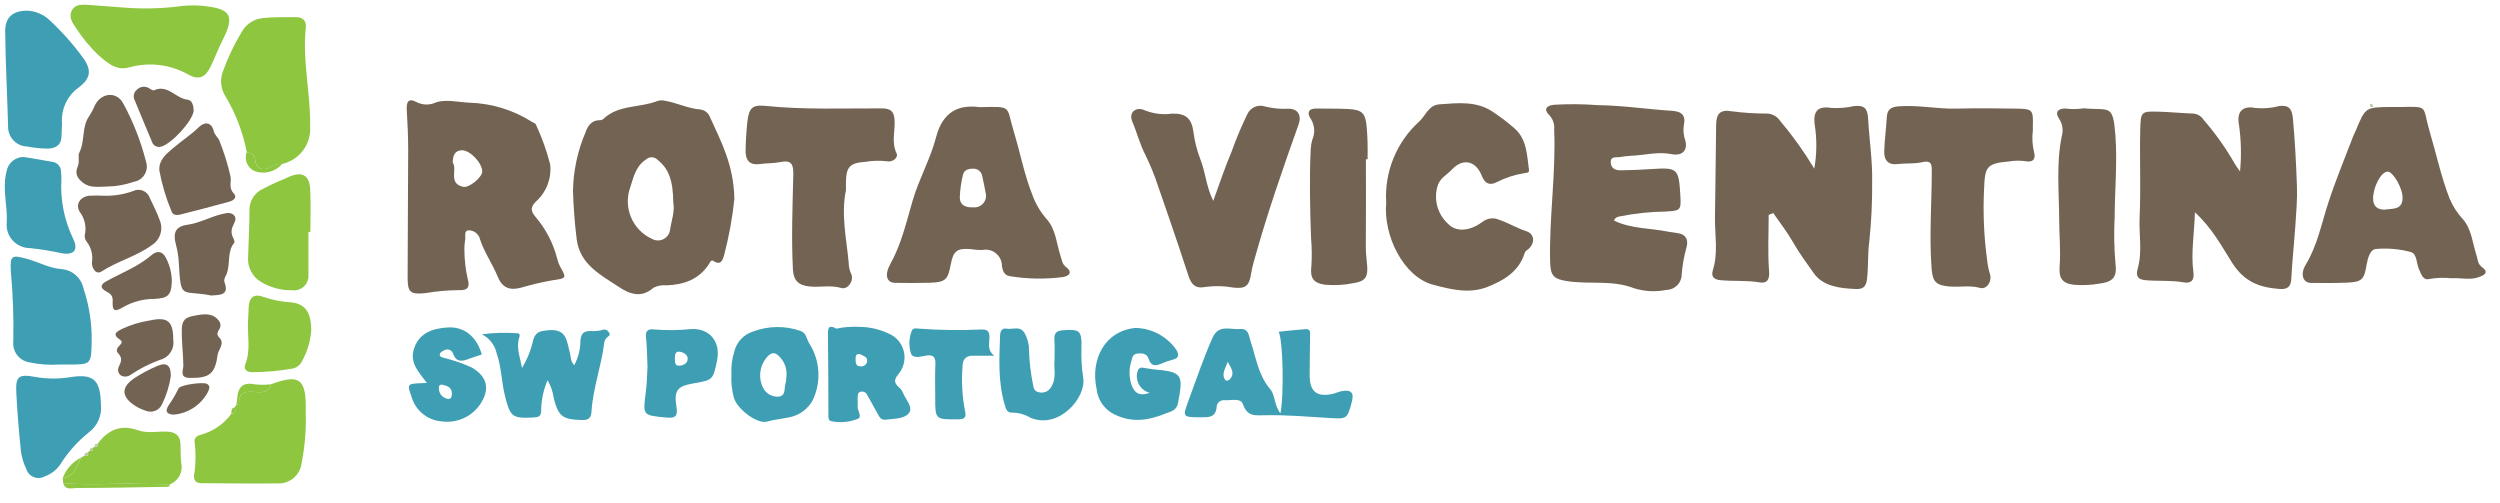<svg xmlns="http://www.w3.org/2000/svg" xmlns:xlink="http://www.w3.org/1999/xlink" viewBox="59.003 268.312 524.004 105.376"><defs><path d="M429.72 313.35C429.72 317.31 429.5 321.29 429.81 325.23C429.96 327.13 429.19 327.74 427.82 327.5C425.11 327.04 422.4 327.29 419.71 327.05C418.39 326.94 417.54 326.41 418.03 324.9C419.16 321.31 418.43 317.61 418.46 313.99C418.53 307.47 418.65 300.95 418.71 294.42C418.73 292.29 419.46 291.2 421.93 291.63C424.38 291.96 426.85 292.12 429.32 292.11C430.43 292.13 431.47 292.69 432.1 293.62C434.76 296.77 437.16 300.13 439.28 303.66C439.82 300.61 439.85 297.49 439.37 294.44C438.99 291.6 440.06 290.47 442.82 290.93C444.41 291.03 446 290.91 447.55 290.56C449.59 290.31 450.45 290.85 450.57 293.21C450.8 297.57 451.49 301.9 451.41 306.31C451.45 310.52 451.25 314.74 450.81 318.93C450.45 321.56 450.65 324.19 450.33 326.81C450.15 328.27 449.61 328.95 448.07 328.89C444.71 328.77 441.11 328.34 439.18 325.59C437.74 323.53 436.16 321.43 434.89 319.19C433.66 317.02 432.1 315.04 430.68 312.97C430.49 313.05 429.91 313.27 429.72 313.35Z" id="a"/><path d="M519.06 312.81C518.94 317.29 518.2 321.33 518.74 325.33C519.03 327.42 517.9 327.71 516.67 327.49C514.05 327.03 511.42 327.27 508.8 327.05C507.19 326.92 506.58 326.32 507.08 324.56C508.08 321.06 507.3 317.44 507.47 313.87C507.74 307.75 507.46 301.6 507.6 295.46C507.69 291.64 507.85 291.62 511.55 291.72C513.94 291.8 516.32 292.03 518.71 292.12C519.59 292.18 520.39 292.66 520.86 293.4C523.37 296.29 525.59 299.42 527.48 302.75C527.8 303.26 528.15 303.75 528.52 304.23C528.83 300.93 528.75 297.61 528.28 294.34C527.79 291.73 529.11 290.38 531.74 290.95C533.41 291.1 535.08 290.97 536.7 290.55C538.69 290.29 539.39 291 539.6 293.14C540.04 297.9 540.28 302.67 540.45 307.44C540.54 310.21 540.29 313.01 540.1 315.79C539.85 319.44 539.45 323.09 539.26 326.74C539.18 328.44 538.44 328.99 536.86 328.88C532.67 328.59 529.42 327.43 526.85 323.37C524.66 319.9 522.63 316.08 519.06 312.81" id="b"/><path d="M156.34 320.69C156.35 322.74 156.58 324.78 157.04 326.78C157.5 328.38 157.17 329.25 155.05 329.13C152.75 329.15 150.45 329.36 148.17 329.75C145.08 330.08 144.44 329.63 144.44 326.61C144.44 317.64 144.55 308.67 144.56 299.71C144.56 296.93 144.43 294.15 144.26 291.37C144.16 289.66 144.59 288.77 146.37 289.74C147.66 290.38 149.17 290.38 150.46 289.74C152.59 289.09 155.13 289.74 157.49 289.84C162.11 289.99 166.61 291.38 170.52 293.87C170.79 294.04 171.21 294.15 171.31 294.38C172.57 297.08 173.58 299.88 174.32 302.76C174.65 305.68 173.54 308.58 171.35 310.54C170.07 311.82 170.26 312.59 171.31 313.85C173.47 316.39 175.01 319.4 175.82 322.63C175.95 323.18 176.14 323.7 176.41 324.19C177.8 326.69 177.75 326.63 174.73 327.07C172.55 327.46 170.38 327.97 168.25 328.6C165.92 329.22 164.31 328.74 163.31 326.27C162.24 323.64 160.54 321.27 159.64 318.54C159.4 317.4 158.4 316.58 157.23 316.58C156.11 316.67 156.69 318.02 156.47 318.78C156.37 319.41 156.33 320.04 156.34 320.68M153.9 302.42C154.93 303.78 152.88 306.77 156.08 307.47C157.36 307.76 160.05 305.43 160.08 304.31C160.13 302.52 157.5 299.72 155.76 299.81C154.37 299.88 153.9 300.83 153.9 302.42" id="c"/><path d="M212.93 310.03C212.51 314.03 211.78 317.99 210.76 321.87C210.5 322.72 210.12 324.04 208.61 323.04C208.01 322.64 207.8 323.36 207.58 323.69C205.48 326.91 202.33 327.98 198.7 328.12C197.75 328.02 196.78 328.2 195.93 328.65C193.37 330.92 190.83 329.87 188.68 328.43C184.91 325.93 180.56 323.76 179.88 318.46C179.44 315.07 179.21 311.67 179.1 308.24C179.19 304.05 180.08 299.92 181.72 296.07C182.22 294.68 183 293.48 184.76 293.5C185 293.51 185.24 293.43 185.43 293.28C188.61 290.19 193.08 290.97 196.79 289.48C197.32 289.31 197.89 289.3 198.43 289.44C200.94 289.87 203.24 291.08 205.82 291.26C206.72 291.39 207.48 291.99 207.81 292.84C210.07 297.88 212.8 302.76 212.93 310.03M200.12 310.67C200.07 306.1 199.14 303.63 196.87 301.85C196.23 301.14 195.14 301.08 194.43 301.72C194.42 301.72 194.41 301.73 194.41 301.74C192.29 303.12 191.82 305.35 191.16 307.41C189.53 311.68 191.5 316.49 195.67 318.39C196.9 319.08 198.46 318.64 199.15 317.4C199.29 317.14 199.39 316.85 199.44 316.56C199.71 314.61 200.49 312.7 200.12 310.67" id="d"/><path d="M397.3 314.55C400.89 316.29 404.87 316.1 408.64 316.87C409.33 317.01 410.06 317.05 410.76 317.19C412.48 317.52 412.92 318.63 412.49 320.19C411.97 322.03 411.64 323.92 411.49 325.82C411.5 327.59 410.08 329.04 408.31 329.07C406.05 329.53 403.71 329.42 401.51 328.73C396.92 326.93 392.04 327.98 387.35 327.22C384.57 326.77 383.99 326.03 383.91 323.14C383.69 313.9 385.15 304.71 384.76 295.46C384.88 294.36 384.5 293.26 383.74 292.45C382.57 291.33 383 290.49 384.61 290.28C387.7 290.09 390.8 290.11 393.88 290.35C399.08 290.41 404.28 291.21 409.48 291.54C411.66 291.67 412.38 292.66 411.93 294.59C411.77 295.68 411.89 296.8 412.27 297.84C412.78 299.97 411.46 301.05 409.35 300.62C406.52 300.04 403.69 300.86 400.86 300.96C400.06 301.01 399.28 301.11 398.49 301.24C397.69 301.35 396.53 301.01 396.62 302.42C396.69 303.61 397.64 304.02 398.65 304.01C400.79 303.99 402.94 303.89 405.08 303.75C410.64 303.39 410.88 303.59 411.21 309.33C411.38 312.37 411.25 312.46 408.22 312.65C404.96 312.69 401.71 313.03 398.51 313.67C398.06 313.78 397.56 313.84 397.3 314.56" id="e"/><path d="M264.34 290.77C271.34 290.64 269.81 290.38 271.53 296.01C272.84 300.33 273.67 304.79 275.33 309.01C276.01 310.94 277.05 312.72 278.4 314.26C280.32 316.36 280.47 319.5 281.36 322.19C281.61 322.95 281.67 323.67 282.38 324.22C283.89 325.37 283.16 326.15 281.76 326.39C278.07 326.86 274.34 326.8 270.67 326.2C269.51 326.05 269.15 325.04 269.01 324.09C269.03 322.2 267.51 320.65 265.62 320.64C265.36 320.64 265.1 320.66 264.84 320.72C264.05 320.72 263.25 320.66 262.46 320.53C259.64 320.29 258.82 320.9 258.3 323.66C257.68 327.01 257.18 327.48 253.79 327.58C251.41 327.64 249.02 327.64 246.63 327.6C244.83 327.58 244.35 325.94 245.61 323.66C247.96 319.45 248.99 314.81 250.33 310.24C251.65 305.76 254.04 301.59 255.2 297.08C256.64 291.53 260.14 290.2 264.34 290.77M265.66 309.06C265.43 307.92 265.19 306.51 264.86 305.12C264.67 304.22 263.83 303.59 262.91 303.67C261.97 303.67 261.07 303.94 260.85 304.93C260.47 306.47 260.24 308.04 260.18 309.62C260.16 311.38 261.48 311.84 263.01 311.77C264.34 311.91 265.53 310.93 265.67 309.6C265.69 309.42 265.68 309.24 265.66 309.06" id="f"/><path d="M572.7 326.63C571.24 326.47 569.76 326.52 568.31 326.77C566.84 327.18 566.51 325.76 566.07 324.85C565.45 323.6 565.67 321.5 564.31 321.14C561.92 320.49 559.44 320.28 556.97 320.5C555.81 320.6 555.28 322.43 555.05 323.77C554.55 326.89 554.08 327.42 550.99 327.55C548.45 327.65 545.9 327.66 543.36 327.61C541.68 327.58 541.09 325.75 542.29 323.79C544.76 319.71 545.61 315.08 547.07 310.65C548.6 305.98 550.5 301.43 552.25 296.83C552.39 296.45 552.6 296.11 552.75 295.75C554.8 290.78 554.79 290.78 560.1 290.74C560.74 290.74 561.38 290.74 562.02 290.74C568.27 290.65 566.62 290.35 568.31 296.05C569.69 300.68 570.68 305.44 572.45 309.95C573.12 311.54 574.06 313 575.24 314.27C577.06 316.32 577.26 319.34 578.12 321.96C578.38 322.78 578.33 323.62 579.16 324.23C580.76 325.42 579.83 325.95 578.53 326.41C576.72 327.06 574.89 326.52 572.71 326.63M558.82 312.26C560.41 311.97 562.46 312.41 562.59 309.93C562.7 307.89 560.59 304.25 559.45 304.28C558.08 304.31 556.4 307.48 556.41 309.99C556.43 311.59 557.34 312.24 558.81 312.26" id="g"/><path d="M349.55 310.78C349.15 304.31 351.74 298.02 356.56 293.7C357.88 292.42 358.46 290.34 360.72 290.18C364.59 289.9 368.5 289.42 371.97 291.8C373.56 292.86 375.08 294.02 376.52 295.28C379.03 297.56 379.05 300.78 379.47 303.83C379.58 304.6 379.05 304.51 378.6 304.59C376.55 304.91 374.57 305.55 372.73 306.49C371.22 307.27 370.23 306.79 369.59 305.16C368.35 301.97 365.59 301.4 363.32 303.85C362.36 304.89 361.03 305.52 360.43 306.96C359.4 309.89 360.23 313.15 362.53 315.24C364.14 316.94 366.96 316.86 369.71 314.83C370.71 314.03 372.07 313.85 373.23 314.38C375.18 315.04 376.94 316.13 378.91 316.77C380.67 317.34 380.81 319.25 379.36 320.51C379.07 320.77 378.71 320.91 378.58 321.33C377.39 325.23 374.2 327.09 370.8 328.44C367.02 329.94 363.18 329.01 359.34 327.98C353.17 326.32 348.89 317.66 349.56 310.78" id="h"/><path d="M313.3 310.43C314.64 306.77 315.74 303.39 317.14 300.12C318.09 297.43 319.2 294.8 320.45 292.24C321.1 290.81 322.75 290.12 324.23 290.65C325.77 291.03 327.36 291.19 328.95 291.1C331 291.03 331.88 292.44 331.2 294.37C327.81 303.86 324.51 313.38 321.82 323.1C321.58 323.94 321.38 324.79 321.24 325.66C320.83 328.24 320.13 328.88 317.52 328.59C315.57 328.23 313.57 328.19 311.6 328.46C309.64 328.87 308.74 328.01 308.14 326.21C305.03 316.69 302.35 309.14 301.71 307.25C301 305.06 300.13 302.93 299.11 300.86C297.94 298.62 297.33 296.13 296.33 293.8C295.5 291.86 297.13 290.53 299.05 291.47C300.83 292.17 302.77 292.4 304.66 292.13C307.57 292.04 308.77 293.14 309.15 295.98C309.41 297.95 309.9 299.89 310.62 301.75C311.69 304.47 311.83 307.47 313.31 310.43" id="i"/><path d="M236.31 308.22C235.26 313.31 236.42 318.32 236.89 323.36C236.89 324.15 237.06 324.94 237.38 325.66C238.11 326.98 236.77 329.1 235.35 328.68C233.12 328.02 230.92 328.57 228.72 328.36C226.48 328.13 225.33 327.24 225.2 324.78C224.86 318.18 225.12 311.58 225.28 304.99C225.33 302.65 224.87 301.82 222.5 302.29C221.12 302.57 219.67 302.5 218.27 302.69C215.97 303.01 215.23 301.75 215.28 299.77C215.32 297.79 215.44 295.82 215.65 293.86C215.99 290.91 216.67 290.21 219.62 290.52C227.69 291.34 235.78 291 243.85 291.03C245.76 291.03 246.41 291.74 246.51 293.48C246.65 295.8 245.8 298.12 246.94 300.48C247.32 301.26 246.19 302.4 244.88 302.11C243.37 301.94 241.84 301.98 240.35 302.24C237.1 302.45 236.36 303.31 236.31 306.56C236.31 307.12 236.31 307.68 236.31 308.23" id="j"/><path d="M485.08 295.79C484.9 297.27 484.99 298.77 485.35 300.22C485.76 301.65 485.08 302.42 483.59 302.1C482.4 301.94 481.2 301.96 480.02 302.16C475.34 302.56 475.04 303.34 474.87 307.9C474.62 312.96 474.84 318.03 475.54 323.05C475.63 323.92 475.8 324.77 476.06 325.6C476.64 327.16 475.52 329.07 473.99 328.65C471.83 328.05 469.72 328.56 467.59 328.36C464.86 328.12 464.09 327.4 463.88 324.73C463.35 317.99 463.88 311.25 463.91 304.5C463.91 302.97 464.03 301.8 461.81 302.32C460.22 302.69 458.51 302.49 456.86 302.69C454.71 302.97 453.87 301.86 453.94 299.96C454.02 297.58 454.35 295.21 454.48 292.84C454.57 291.21 455.44 290.72 456.93 290.6C461 290.28 465 291.17 469.05 291.08C473.24 290.98 477.44 291 481.63 291.08C485.08 291.14 485.18 291.32 485.09 294.78C485.09 295.18 485.09 295.58 485.09 295.79" id="k"/><path d="M495.75 291.01C501.18 291.53 501.89 289.93 502.4 296.73C502.81 302.41 502.27 308.09 502.24 313.77C502.07 317.03 502.12 320.29 502.41 323.53C502.78 326.35 501.94 327.39 499.03 327.76C497.23 328.08 495.39 328.15 493.57 327.99C491.1 327.65 490.53 326.48 490.71 324.04C490.95 320.82 490.62 317.56 490.61 314.32C490.59 308.48 489.96 302.64 491.16 296.83C491.51 295.59 491.31 294.26 490.59 293.19C489.73 291.96 490.2 291.09 491.81 291.05C493.12 291.22 494.44 291.21 495.75 291.02" id="l"/><path d="M345.3 301.7C345.3 307.78 345.34 313.87 345.28 319.95C345.27 321.32 345.45 322.64 345.56 323.99C345.77 326.47 345.08 327.3 342.64 327.67C340.69 328.06 338.7 328.17 336.72 327.99C334.21 327.63 333.58 326.53 333.87 324.07C334 322.11 333.97 320.15 333.8 318.19C333.58 312 333.44 305.8 333.73 299.6C333.77 298.88 333.89 298.18 334.1 297.5C334.7 296.09 334.55 294.47 333.71 293.18C332.95 292.06 333.17 291.02 334.91 291.06C337.13 291.1 339.36 291.05 341.57 291.16C344.56 291.32 345.21 292.01 345.47 295C345.57 296.12 345.62 297.23 345.65 298.35C345.69 299.46 345.65 300.57 345.65 301.69C345.58 301.69 345.37 301.69 345.3 301.7Z" id="m"/><path d="M327.38 354.95C328.16 351.23 327.93 339.52 327.01 337.84C328.95 337.65 330.8 337.43 332.66 337.3C333.81 337.22 333.59 338.16 333.59 338.82C333.58 341.54 333.51 344.25 333.51 346.96C333.51 350.48 335.06 351.65 338.56 350.82C339.11 350.68 339.62 350.42 340.16 350.31C342.18 349.91 342.87 350.62 342.35 352.53C341.36 356.21 341.36 356.15 337.45 355.91C333 355.64 328.56 355.25 324.12 355.35C321.93 355.4 320.43 355.61 319.52 353.02C319.04 351.63 316.96 352.31 315.59 352.19C314.78 352.13 314.07 352.75 314.01 353.56C314.01 353.6 314.01 353.64 314.01 353.68C313.78 355.88 312.26 355.78 310.69 355.77C306.83 355.75 306.83 355.77 308.14 352.21C309.77 347.83 311.23 343.39 313.15 339.11C314.45 336.2 316.9 337.47 318.93 337.28C320.74 337.1 320.74 338.68 321.13 339.86C322.28 343.29 322.73 346.96 325.26 349.91C326.31 351.14 326.04 353.25 327.38 354.95M316.34 344.16C315.79 345.65 315.02 346.68 315.75 347.88C315.95 348.22 316.52 348.11 316.8 347.79C317.84 346.64 317.18 345.6 316.34 344.16" id="n"/><path d="M173.77 348C172.93 349.97 172.48 352.08 172.43 354.22C172.48 355.64 171.85 355.76 170.75 355.82C166.33 356.06 165.92 355.63 164.84 351.27C164.12 348.32 164.11 345.26 163.1 342.36C162.72 340.63 161.58 339.17 160 338.38C162.48 338.05 164.99 337.98 167.49 338.17C167.97 338.15 167.99 338.61 167.84 339.06C167.15 341.14 167.99 343.06 168.42 345.43C169.54 343.58 170.34 341.56 170.8 339.45C171.35 337.85 172.19 337.69 173.93 337.53C177.9 337.16 177.77 339.89 178.45 342.25C178.68 343.05 178.52 344 179.37 344.85C180.23 343.24 180.67 341.44 180.66 339.62C180.82 338.14 181.42 337.68 182.77 337.7C183.57 337.75 184.36 337.69 185.14 337.51C185.63 337.25 186.25 337.41 186.55 337.87C187.15 338.62 186.48 338.76 186.12 339.15C185.86 339.45 185.69 339.83 185.64 340.22C185.06 345.04 183.29 349.65 182.99 354.51C182.9 356 182.32 356.39 180.91 356.35C176.9 356.24 176.02 355.58 175.05 351.67C174.88 350.38 174.44 349.13 173.77 348.01" id="o"/><path d="M234.27 337.2C235.89 336.86 237.55 336.74 239.2 336.82C241.28 336.85 243.32 337.31 245.2 338.2C247.98 339.32 249.32 342.48 248.2 345.25C247.98 345.78 247.68 346.28 247.31 346.72C246.37 347.87 246.36 348.54 247.39 349.45C247.76 349.76 248.05 350.15 248.24 350.59C248.82 352.03 250.47 353.71 249.51 354.91C248.55 356.12 246.34 356.07 244.61 356.28C243.71 356.38 243.36 355.78 243.01 355.12C242.29 353.79 241.54 352.47 240.8 351.15C240.59 350.61 240.02 350.3 239.45 350.4C238.7 350.54 238.81 351.21 238.77 351.74C238.73 352.29 238.83 352.86 238.76 353.41C238.64 354.37 239.93 355.77 238.66 356.16C236.94 356.81 235.06 356.96 233.25 356.6C232.48 356.41 232.64 355.59 232.64 354.96C232.61 349.38 232.62 343.79 232.54 338.2C232.52 336.74 233.01 336.47 234.27 337.19M239.24 342.53C238.38 342.42 238.33 342.98 238.34 343.57C238.34 344.3 238.35 345.12 239.36 345.1C240.03 345.19 240.65 344.73 240.76 344.06C240.87 343.01 239.87 342.91 239.24 342.53" id="p"/><path d="M212.31 346.69C212.23 345.12 212.43 343.56 212.9 342.06C213.36 340.04 214.86 338.42 216.84 337.8C220.05 336.59 223.58 336.55 226.82 337.68C228.06 338.13 228.06 339.44 228.65 340.33C230.92 343.92 231.17 348.42 229.33 352.24C228.3 354.09 226.51 355.38 224.43 355.78C222.89 356.13 221.31 356.22 219.77 356.68C217.78 357.26 213.59 354.14 212.84 351.73C212.39 350.09 212.21 348.39 212.31 346.69M223.83 347.27C224.01 345.78 223.52 344.28 222.49 343.18C221.77 342.4 221.12 341.95 220.1 342.81C218.3 344.57 217.82 347.28 218.92 349.55C219.52 350.8 220.84 351.56 222.24 351.45C223.8 351.2 223.31 349.71 223.64 348.75C223.77 348.27 223.83 347.77 223.83 347.27" id="q"/><path d="M299.98 350.64C298.08 350.16 296.92 348.23 297.39 346.32C297.42 346.23 297.45 346.13 297.48 346.04C297.59 345.56 298.07 345.27 298.54 345.39C298.55 345.39 298.57 345.39 298.58 345.4C299.29 345.48 299.99 345.64 300.7 345.72C306.81 346.26 307.09 346.69 305.91 352.83C305.61 354.39 304.32 354.57 303.32 354.98C299.53 356.53 295.8 357.06 291.92 354.8C290.16 353.68 289.02 351.8 288.83 349.72C287.57 343.73 290.48 337.68 296.99 337.05C300.46 337.11 303.69 338.86 305.63 341.74C306.15 342.71 306.1 343.37 304.87 343.68C304.02 343.9 303.2 344.19 302.39 344.54C301.18 345.06 300.25 345.05 299.78 343.58C299.41 342.41 298.48 342.33 297.46 342.41C296.4 342.5 296.33 343.28 296.11 344.08C295.64 345.6 295.64 347.24 296.1 348.77C296.69 350.6 297.7 351.46 299.99 350.65" id="r"/><path d="M280.03 343.78C280.03 341.98 280.1 340.78 280.01 339.59C279.91 338.21 280.36 337.63 281.84 337.53C285.36 337.28 285.77 337.61 285.68 341.27C285.6 343.33 285.72 345.4 286.04 347.44C286.77 351.6 280.99 358.37 275 355.88C273.84 355.18 272.52 354.8 271.16 354.8C270.04 354.92 269.8 353.84 269.56 353.03C268.17 348.27 268.44 343.4 268.63 338.55C268.66 337.76 269.03 337.01 269.93 337.2C271.23 337.47 272.85 336.46 273.79 338.19C274.4 339.29 274.71 340.53 274.69 341.79C274.76 344.16 275.04 346.52 275.51 348.84C275.63 349.67 275.83 350.41 276.85 350.55C277.82 350.76 278.8 350.33 279.3 349.48C280.58 347.49 279.79 345.27 280.04 343.78" id="s"/><path d="M148.47 348.58C146.8 346.24 144.79 344.46 145.79 341.36C146.94 337.87 150.07 337.13 152.81 336.95C156.37 336.71 158.95 338.95 159.99 342.62C159.03 342.94 158.04 343.24 157.09 343.6C155.75 344.1 154.62 344.18 154 342.52C153.83 341.84 153.14 341.42 152.45 341.59C152.32 341.62 152.19 341.68 152.07 341.76C151.73 341.92 151.29 342.17 151.21 342.47C151.02 343.11 151.63 343.18 152.08 343.33C154.08 343.82 156.04 344.5 157.92 345.36C161.46 347.46 161.59 350.19 159.58 353.16C157.74 355.76 154.59 357.1 151.44 356.62C148.48 356.34 146.01 354.25 145.24 351.38C144.31 348.92 144.41 348.73 147.1 348.64C147.49 348.63 147.88 348.6 148.47 348.58M151.85 348.98C151.21 348.81 150.96 349.11 150.99 349.7C150.98 350.75 151.71 351.67 152.75 351.9C153.47 352.09 153.69 351.56 153.72 350.94C153.8 349.61 152.89 349.23 151.85 348.98" id="t"/><path d="M194.72 345.08C194.61 342.67 194.62 340.82 194.4 339C194.24 337.62 194.91 337.22 196 337.36C198.62 337.58 201.26 337.55 203.87 337.28C207.78 337.06 210.11 340.02 209.3 343.88C208.44 347.97 208.44 347.97 204.3 348.68C201 349.24 200.25 350.13 200.78 353.49C201.08 355.41 200.73 356.04 198.63 355.83C193.7 355.34 193.73 355.45 194.37 350.46C194.62 348.49 194.64 346.49 194.73 345.08M200.45 343.42C200.54 344.06 200.29 345.02 201.4 344.96C202.2 344.91 203.09 344.51 203.14 343.6C203.19 342.72 202.39 342.22 201.59 342.05C200.51 341.83 200.48 342.65 200.45 343.42" id="u"/><path d="M267.4 342.87C265.9 342.87 264.4 342.87 262.89 342.87C261.38 342.87 260.76 343.69 260.75 345.13C260.51 348.23 260.68 351.34 261.26 354.39C261.66 355.95 261.05 356.2 259.75 356.21C255.01 356.23 255.01 356.25 255.03 351.51C255.03 349.27 254.95 347.04 255.06 344.81C255.14 343.29 254.78 342.56 253.09 342.85C252.03 343.03 250.49 343.52 249.98 342.49C249.47 340.97 249.5 339.32 250.05 337.81C250.27 336.96 251.07 337.15 251.65 337.2C256.02 337.52 260.41 337.58 264.78 337.37C266.31 337.32 266.44 338.19 266.38 339.37C266.33 340.49 265.98 341.77 267.39 342.87" id="v"/><path d="M110.72 300.16C109.9 295.95 108.35 291.92 106.12 288.26C105.27 286.78 105.11 285.01 105.68 283.41C106.75 280.41 108.12 277.53 109.78 274.82C110.7 273.29 112.28 272.29 114.06 272.1C116.34 271.85 118.66 271.94 120.97 271.9C122.47 271.87 123.26 272.66 123.1 274.11C122.35 281.06 124.13 287.9 124.01 294.82C124.26 298.53 121.77 301.86 118.14 302.68C117.3 302.62 116.47 302.84 115.76 303.3C114.05 304.32 112.61 303.58 112.47 301.7C112.38 300.44 111.46 300.49 110.73 300.16" id="w"/><path d="M115.82 348.85C121.56 346.74 123.27 347.43 123.08 354.48C123.21 358.15 122.93 361.81 122.22 365.41C121.89 368 119.58 369.86 116.99 369.63C111.73 369.71 106.48 369.6 101.22 369.59C100.09 369.59 99.58 369 99.67 367.96C100.05 365.67 100.09 363.35 99.81 361.06C99.59 359.97 100.42 359.59 101.37 359.35C103.83 358.63 105.98 357.11 107.49 355.04C108.66 355.07 108.27 354.28 108.21 353.67C108.32 353.51 108.43 353.35 108.54 353.19C108.74 353.12 109.11 353.03 109.11 352.97C108.97 350.2 110.83 350.34 112.7 350.49C114.08 350.6 115.37 350.51 115.82 348.85" id="x"/><path d="M77.17 269.31C80.1 269.53 82.64 269.74 85.18 269.91C88.75 270.19 92.35 270.12 95.91 269.72C97.73 269.44 99.57 269.37 101.4 269.52C106.8 270.11 108.56 271.08 105.68 276.68C104.74 278.51 104.04 280.47 103.12 282.32C102.03 284.55 100.7 285.13 98.56 283.99C94.79 281.82 90.31 281.26 86.12 282.43C83.33 283.21 81.44 281.44 79.6 279.84C77.82 278.13 76.25 276.23 74.92 274.15C74.14 273.05 73.31 271.81 74.11 270.41C74.88 269.08 76.31 269.35 77.17 269.31" id="y"/><path d="M64.8 270.55C66.34 270.65 67.81 271.22 69.01 272.19C71.67 274.6 74.08 277.27 76.21 280.16C78.27 282.88 78.15 284.69 75.43 286.7C73.08 288.42 71.78 291.24 72 294.15C72 295.02 71.9 295.91 71.9 296.78C71.89 298.76 70.62 299.44 68.96 299.46C67.52 299.44 66.09 299.29 64.68 299.02C62.42 298.95 60.63 297.06 60.7 294.79C60.7 294.78 60.7 294.78 60.7 294.77C60.52 288.15 60.16 281.54 60.09 274.93C60.06 271.89 61.72 270.53 64.81 270.55" id="z"/><path d="M71.42 344.72C69.3 344.86 67.16 344.7 65.07 344.24C63.01 343.88 61.58 341.98 61.79 339.9C61.9 334.96 61.72 330.03 61.27 325.11C61.07 321.8 61.52 321.68 64.79 322.61C67.15 323.27 69.35 324.52 71.84 324.71C74.15 324.87 76.07 326.56 76.52 328.83C77.7 332.38 78.28 336.11 78.22 339.86C78.12 344.73 78.16 344.73 73.16 344.72C73.05 344.72 72.47 344.72 71.42 344.72" id="A"/><path d="M80.17 353.27C80.36 355.48 79.4 357.62 77.62 358.94C75.25 360.84 73.22 363.12 71.61 365.7C70.83 366.82 69.72 367.68 68.43 368.15C67.16 368.89 65.52 368.47 64.77 367.2C64.67 367.02 64.58 366.82 64.52 366.62C63.96 365.48 63.58 364.25 63.4 362.99C62.98 358.87 62.62 354.74 62.42 350.61C62.25 347.2 62.92 346.67 66.34 347.31C68.77 347.75 71.26 347.77 73.7 347.37C78.61 346.61 80.1 347.87 80.16 353.28" id="B"/><path d="M123.65 316.92C123.65 319.87 123.65 322.82 123.65 325.77C123.85 327.44 122.66 328.95 121 329.15C120.74 329.18 120.48 329.18 120.22 329.15C117.97 329.19 115.76 328.6 113.82 327.47C111.89 326.38 110.79 324.26 111.01 322.06C111.11 318.79 111.29 315.52 111.3 312.25C111.29 310.37 112.4 308.66 114.12 307.9C115.94 306.92 117.84 306.11 119.74 305.31C122.4 304.19 123.9 305.11 124.03 308.07C124.16 311.03 124.06 313.97 124.06 316.92C124.03 316.92 123.89 316.92 123.64 316.92" id="C"/><path d="M63.99 301.22C65.93 301.54 67.98 301.87 70.02 302.24C71.01 302.37 71.76 303.21 71.78 304.21C71.85 304.76 71.88 305.32 71.87 305.88C71.62 310.2 72.47 314.5 74.35 318.39C75.51 320.76 74.43 321.88 71.83 321.37C69.66 320.89 67.46 320.54 65.24 320.31C62.55 320.29 60.37 318.09 60.39 315.4C60.39 315.23 60.4 315.06 60.42 314.89C60.6 311.32 59.42 307.79 60.39 304.2C60.7 302.45 62.23 301.19 63.99 301.22" id="D"/><path d="M72.26 369.57C72.22 369.24 72.18 368.89 72.14 368.56C74.6 368.16 75.16 366.08 75.97 364.24C76.2 364.1 76.44 363.97 76.67 363.84C77.23 363.94 77.68 363.91 77.4 363.13C77.54 363.02 77.68 362.9 77.82 362.79C78.4 362.97 78.61 362.76 78.47 362.19C78.6 362.09 78.75 362 78.88 361.91C79.36 362.03 79.56 361.84 79.45 361.36C81.6 358.42 84.28 357.2 87.91 358.49C89.89 359.2 92.01 358.7 94.07 358.78C95.92 358.87 96.83 359.72 96.84 361.58C96.86 362.85 96.86 364.12 96.99 365.37C97.41 367.23 96.41 369.12 94.63 369.82C92.17 369.78 89.71 369.77 87.26 369.72C82.26 369.62 77.26 370.04 72.26 369.58" id="E"/><path d="M80.57 309.33C82.73 309.42 84.88 309.09 86.91 308.35C88.17 307.74 89.68 308.26 90.29 309.52C90.35 309.63 90.39 309.74 90.43 309.86C91.12 311.38 91.92 312.86 92.47 314.44C93.29 316.36 92.59 318.58 90.83 319.69C87.59 322.07 83.63 323.03 80.27 325.22C79.04 326.02 78.12 324.3 78.29 323.18C78.51 321.68 78.1 320.16 77.17 318.96C76.87 318.59 76.73 318.12 76.76 317.64C77.17 315.94 76.79 314.15 75.74 312.75C74.73 311.18 75.8 309.54 77.7 309.34C78.66 309.29 79.62 309.28 80.57 309.33" id="F"/><path d="M81.5 307.41C79.39 307.48 77.87 307.68 76.52 306.7C75.3 305.8 74.6 304.74 75.29 303.23C75.74 302.24 75.29 300.96 75.62 300.31C76.87 297.86 76.08 294.92 77.71 292.63C78.15 291.97 78.52 291.27 78.82 290.54C80.05 287.8 83.34 287.32 84.8 289.93C86.93 293.83 88.55 297.99 89.64 302.3C90.16 304 89.2 305.8 87.5 306.31C87.34 306.37 87.17 306.4 87 306.43C85.23 307.05 83.37 307.38 81.5 307.41" id="G"/><path d="M92.39 303.97C92.31 301.76 93.87 300.59 95.19 299.44C96.96 297.9 98.96 296.65 100.65 294.99C102.04 293.64 103.4 294.04 103.82 295.82C104.03 296.66 104.73 297.15 104.96 297.74C105.95 300.2 106.74 302.72 107.32 305.3C107.56 306.4 106.86 307.67 107.98 308.83C108.82 309.7 107.89 310.35 107.14 310.56C103.69 311.52 100.22 312.42 96.75 313.29C96.06 313.46 95.23 313.45 94.94 312.57C93.78 309.8 92.93 306.92 92.39 303.97" id="H"/><path d="M124.24 337.4C124.11 339.71 123.45 341.96 122.32 343.98C121.98 344.72 121.35 345.27 120.57 345.52C117.68 346.05 114.75 346.32 111.8 346.32C110.9 346.32 109.95 345.84 110.42 344.65C111.62 341.63 110.8 338.5 111 335.43C111.07 334.47 111.08 333.52 111.13 332.57C111.25 330.56 112.39 329.83 114.17 330.53C116.05 331.18 118 331.57 119.98 331.68C122.94 331.98 124.2 333.71 124.24 337.41" id="I"/><path d="M103.34 330.25C103.38 330.25 103.29 330.26 103.22 330.24C97.07 329.01 96.92 331.33 96.49 323.57C96.43 322.23 96.23 320.89 95.88 319.59C95.2 317.12 95.79 315.76 98.26 315.43C100.84 315.07 103.04 313.77 105.5 313.19C106.38 312.98 107.27 312.73 107.99 313.37C108.74 314.05 108.16 314.87 107.88 315.57C107.45 316.35 107.43 317.28 107.83 318.07C108.02 318.4 108.25 319 108.1 319.19C106.48 321.19 107.4 323.79 106.42 325.91C106.18 326.42 105.86 326.92 106.07 327.49C107.08 330.21 105.14 330.11 103.34 330.25" id="J"/><path d="M99.6 291.54C99.33 293.78 94.77 298.63 92.72 299.06C91.91 299.27 91.07 298.8 90.84 297.99C89.64 295.13 88.43 292.27 87.27 289.39C86.81 288.59 87.03 287.57 87.79 287.04C88.44 286.41 89.44 286.31 90.22 286.79C90.54 287 91.04 287.34 91.28 287.23C94.16 285.93 95.82 288.94 98.3 289.2C99.37 289.31 99.59 290.66 99.6 291.53" id="K"/><path d="M95.02 327.32C94.89 330.21 94.26 330.82 91.3 330.97C89.08 330.96 86.88 331.53 84.94 332.62C82.96 333.82 82.52 333.53 82.62 331.34C82.67 330.23 82.08 329.84 81.26 329.39C79.95 328.68 79.98 327.98 81.35 327.23C84.54 325.48 87.98 324.18 90.79 321.76C92 320.73 93.16 320.99 93.85 322.5C94.61 324 95.01 325.65 95.02 327.32" id="L"/><path d="M95.3 339.41C95.67 341.37 94.44 343.28 92.49 343.75C90.34 344.54 88.3 345.58 86.4 346.86C85.82 347.29 85.05 347.36 84.4 347.04C83.77 346.62 83.56 345.78 83.93 345.12C84.44 344.1 84.69 343.3 83.77 342.36C83.22 341.81 83.57 341.17 84.09 340.7C84.61 340.24 84.68 339.84 84.03 339.41C82.28 338.25 83.82 337.67 84.56 337.26C86.43 336.38 88.42 335.78 90.47 335.47C94.11 334.67 95.31 335.65 95.31 339.4" id="M"/><path d="M97.44 345.07C97.41 342.35 97.02 339.76 97.12 337.1C97.21 334.75 98.84 334.66 100.33 334.38C102.07 334.06 103.88 333.96 105.04 335.78C105.32 336.28 105.28 336.91 104.93 337.36C104.56 337.99 104.36 338.47 104.96 339.05C105.73 339.8 105.49 340.64 105.08 341.47C104.87 341.81 104.72 342.19 104.64 342.57C104.09 346.66 102.96 347.6 98.75 347.52C96.67 347.48 97.35 346.09 97.43 345.07" id="N"/><path d="M94.81 347.14C94.5 349.19 93.88 351.19 92.96 353.06C92.37 354.36 90.84 354.95 89.52 354.39C88.76 354.15 88.03 353.81 87.36 353.39C84.43 351.51 84.32 349.51 87.13 347.6C88.65 346.61 90.25 345.75 91.93 345.04C93.9 344.18 94.82 344.84 94.81 347.12" id="O"/><path d="M95.44 355.22C94.23 355.17 93.38 354.74 94.37 353.23C95.15 352.13 95.83 350.97 96.4 349.76C96.74 348.96 101.68 348.29 102.44 348.8C103.19 349.3 102.81 349.9 102.58 350.48C101.16 353.16 98.47 354.95 95.44 355.22" id="P"/><path d="M72.26 369.57C77.26 370.04 82.26 369.62 87.26 369.72C89.71 369.76 92.17 369.78 94.63 369.82C94.6 370.41 94.12 370.35 93.76 370.35C87.5 370.46 81.24 370.59 74.97 370.6C74.05 370.6 72.69 371.13 72.26 369.57" id="Q"/><path d="M115.82 348.85C115.37 350.51 114.08 350.6 112.7 350.49C110.83 350.34 108.97 350.2 109.11 352.97C109.11 353.03 108.74 353.12 108.54 353.19C108.6 352.72 108.7 352.26 108.72 351.8C108.88 349.36 110 348.35 112.52 348.88C113.62 349 114.73 348.99 115.82 348.85" id="R"/><path d="M110.72 300.16C111.46 300.48 112.37 300.43 112.46 301.69C112.6 303.58 114.04 304.32 115.75 303.29C116.46 302.83 117.3 302.61 118.14 302.67C116.71 304.34 114.39 304.93 112.34 304.17C110.83 303.46 110.13 301.71 110.72 300.16" id="S"/><path d="M75.97 364.23C75.15 366.08 74.6 368.16 72.14 368.55C72.83 366.68 74.19 365.13 75.97 364.23" id="T"/><path d="M108.2 353.67C108.27 354.28 108.66 355.06 107.5 355.04C107.51 354.47 107.44 353.85 108.2 353.67" id="U"/><path d="M77.4 363.14C77.68 363.92 77.24 363.95 76.66 363.84C76.66 363.36 76.97 363.18 77.4 363.14" id="V"/><path d="M79.45 361.35C79.55 361.84 79.35 362.02 78.88 361.91C78.82 361.47 79.01 361.27 79.45 361.35" id="W"/><path d="M78.47 362.18C78.61 362.76 78.4 362.97 77.83 362.79C77.8 362.33 78.04 362.14 78.47 362.18" id="X"/><path d="M556.43 290.69C555.73 290.94 555.71 290.54 555.8 290.04C556.23 290.04 556.39 290.31 556.43 290.69" id="Y"/></defs><use xlink:href="#a" fill="#736352"/><use xlink:href="#a" fill-opacity="0" stroke="#000" stroke-opacity="0"/><use xlink:href="#b" fill="#736352"/><use xlink:href="#b" fill-opacity="0" stroke="#000" stroke-opacity="0"/><use xlink:href="#c" fill="#736352"/><use xlink:href="#c" fill-opacity="0" stroke="#000" stroke-opacity="0"/><use xlink:href="#d" fill="#736352"/><use xlink:href="#d" fill-opacity="0" stroke="#000" stroke-opacity="0"/><use xlink:href="#e" fill="#736352"/><use xlink:href="#e" fill-opacity="0" stroke="#000" stroke-opacity="0"/><use xlink:href="#f" fill="#736352"/><use xlink:href="#f" fill-opacity="0" stroke="#000" stroke-opacity="0"/><use xlink:href="#g" fill="#736352"/><use xlink:href="#g" fill-opacity="0" stroke="#000" stroke-opacity="0"/><use xlink:href="#h" fill="#736352"/><use xlink:href="#h" fill-opacity="0" stroke="#000" stroke-opacity="0"/><use xlink:href="#i" fill="#736352"/><use xlink:href="#i" fill-opacity="0" stroke="#000" stroke-opacity="0"/><use xlink:href="#j" fill="#736352"/><use xlink:href="#j" fill-opacity="0" stroke="#000" stroke-opacity="0"/><use xlink:href="#k" fill="#736352"/><use xlink:href="#k" fill-opacity="0" stroke="#000" stroke-opacity="0"/><use xlink:href="#l" fill="#736352"/><use xlink:href="#l" fill-opacity="0" stroke="#000" stroke-opacity="0"/><use xlink:href="#m" fill="#736352"/><use xlink:href="#m" fill-opacity="0" stroke="#000" stroke-opacity="0"/><use xlink:href="#n" fill="#3e9eb3"/><use xlink:href="#n" fill-opacity="0" stroke="#000" stroke-opacity="0"/><use xlink:href="#o" fill="#3e9eb3"/><use xlink:href="#o" fill-opacity="0" stroke="#000" stroke-opacity="0"/><use xlink:href="#p" fill="#3e9eb3"/><use xlink:href="#p" fill-opacity="0" stroke="#000" stroke-opacity="0"/><use xlink:href="#q" fill="#3e9eb3"/><use xlink:href="#q" fill-opacity="0" stroke="#000" stroke-opacity="0"/><use xlink:href="#r" fill="#3e9eb3"/><use xlink:href="#r" fill-opacity="0" stroke="#000" stroke-opacity="0"/><use xlink:href="#s" fill="#3e9eb3"/><use xlink:href="#s" fill-opacity="0" stroke="#000" stroke-opacity="0"/><use xlink:href="#t" fill="#3e9eb3"/><use xlink:href="#t" fill-opacity="0" stroke="#000" stroke-opacity="0"/><use xlink:href="#u" fill="#3e9eb3"/><use xlink:href="#u" fill-opacity="0" stroke="#000" stroke-opacity="0"/><use xlink:href="#v" fill="#3e9eb3"/><use xlink:href="#v" fill-opacity="0" stroke="#000" stroke-opacity="0"/><use xlink:href="#w" fill="#8ec640"/><use xlink:href="#w" fill-opacity="0" stroke="#000" stroke-opacity="0"/><use xlink:href="#x" fill="#8ec640"/><use xlink:href="#x" fill-opacity="0" stroke="#000" stroke-opacity="0"/><use xlink:href="#y" fill="#8ec640"/><use xlink:href="#y" fill-opacity="0" stroke="#000" stroke-opacity="0"/><use xlink:href="#z" fill="#3e9eb3"/><use xlink:href="#z" fill-opacity="0" stroke="#000" stroke-opacity="0"/><use xlink:href="#A" fill="#3e9eb3"/><use xlink:href="#A" fill-opacity="0" stroke="#000" stroke-opacity="0"/><use xlink:href="#B" fill="#3e9eb3"/><use xlink:href="#B" fill-opacity="0" stroke="#000" stroke-opacity="0"/><use xlink:href="#C" fill="#8ec640"/><use xlink:href="#C" fill-opacity="0" stroke="#000" stroke-opacity="0"/><use xlink:href="#D" fill="#3e9eb3"/><use xlink:href="#D" fill-opacity="0" stroke="#000" stroke-opacity="0"/><use xlink:href="#E" fill="#8ec640"/><use xlink:href="#E" fill-opacity="0" stroke="#000" stroke-opacity="0"/><use xlink:href="#F" fill="#736352"/><use xlink:href="#F" fill-opacity="0" stroke="#000" stroke-opacity="0"/><use xlink:href="#G" fill="#736352"/><use xlink:href="#G" fill-opacity="0" stroke="#000" stroke-opacity="0"/><use xlink:href="#H" fill="#736352"/><use xlink:href="#H" fill-opacity="0" stroke="#000" stroke-opacity="0"/><use xlink:href="#I" fill="#8ec640"/><use xlink:href="#I" fill-opacity="0" stroke="#000" stroke-opacity="0"/><use xlink:href="#J" fill="#736352"/><use xlink:href="#J" fill-opacity="0" stroke="#000" stroke-opacity="0"/><use xlink:href="#K" fill="#736352"/><use xlink:href="#K" fill-opacity="0" stroke="#000" stroke-opacity="0"/><use xlink:href="#L" fill="#736352"/><use xlink:href="#L" fill-opacity="0" stroke="#000" stroke-opacity="0"/><use xlink:href="#M" fill="#736352"/><use xlink:href="#M" fill-opacity="0" stroke="#000" stroke-opacity="0"/><use xlink:href="#N" fill="#736352"/><use xlink:href="#N" fill-opacity="0" stroke="#000" stroke-opacity="0"/><use xlink:href="#O" fill="#736352"/><use xlink:href="#O" fill-opacity="0" stroke="#000" stroke-opacity="0"/><use xlink:href="#P" fill="#736352"/><use xlink:href="#P" fill-opacity="0" stroke="#000" stroke-opacity="0"/><use xlink:href="#Q" fill="#8ec640"/><use xlink:href="#Q" fill-opacity="0" stroke="#000" stroke-opacity="0"/><use xlink:href="#R" fill="#8ec640"/><use xlink:href="#R" fill-opacity="0" stroke="#000" stroke-opacity="0"/><use xlink:href="#S" fill="#8ec640"/><use xlink:href="#S" fill-opacity="0" stroke="#000" stroke-opacity="0"/><use xlink:href="#T" fill="#8ec640"/><use xlink:href="#T" fill-opacity="0" stroke="#000" stroke-opacity="0"/><use xlink:href="#U" fill="#8ec640"/><use xlink:href="#U" fill-opacity="0" stroke="#000" stroke-opacity="0"/><use xlink:href="#V" fill="#bacaa6"/><use xlink:href="#V" fill-opacity="0" stroke="#000" stroke-opacity="0"/><use xlink:href="#W" fill="#bacaa6"/><use xlink:href="#W" fill-opacity="0" stroke="#000" stroke-opacity="0"/><use xlink:href="#X" fill="#bacaa6"/><use xlink:href="#X" fill-opacity="0" stroke="#000" stroke-opacity="0"/><use xlink:href="#Y" fill="#bacaa6"/><use xlink:href="#Y" fill-opacity="0" stroke="#000" stroke-opacity="0"/></svg>